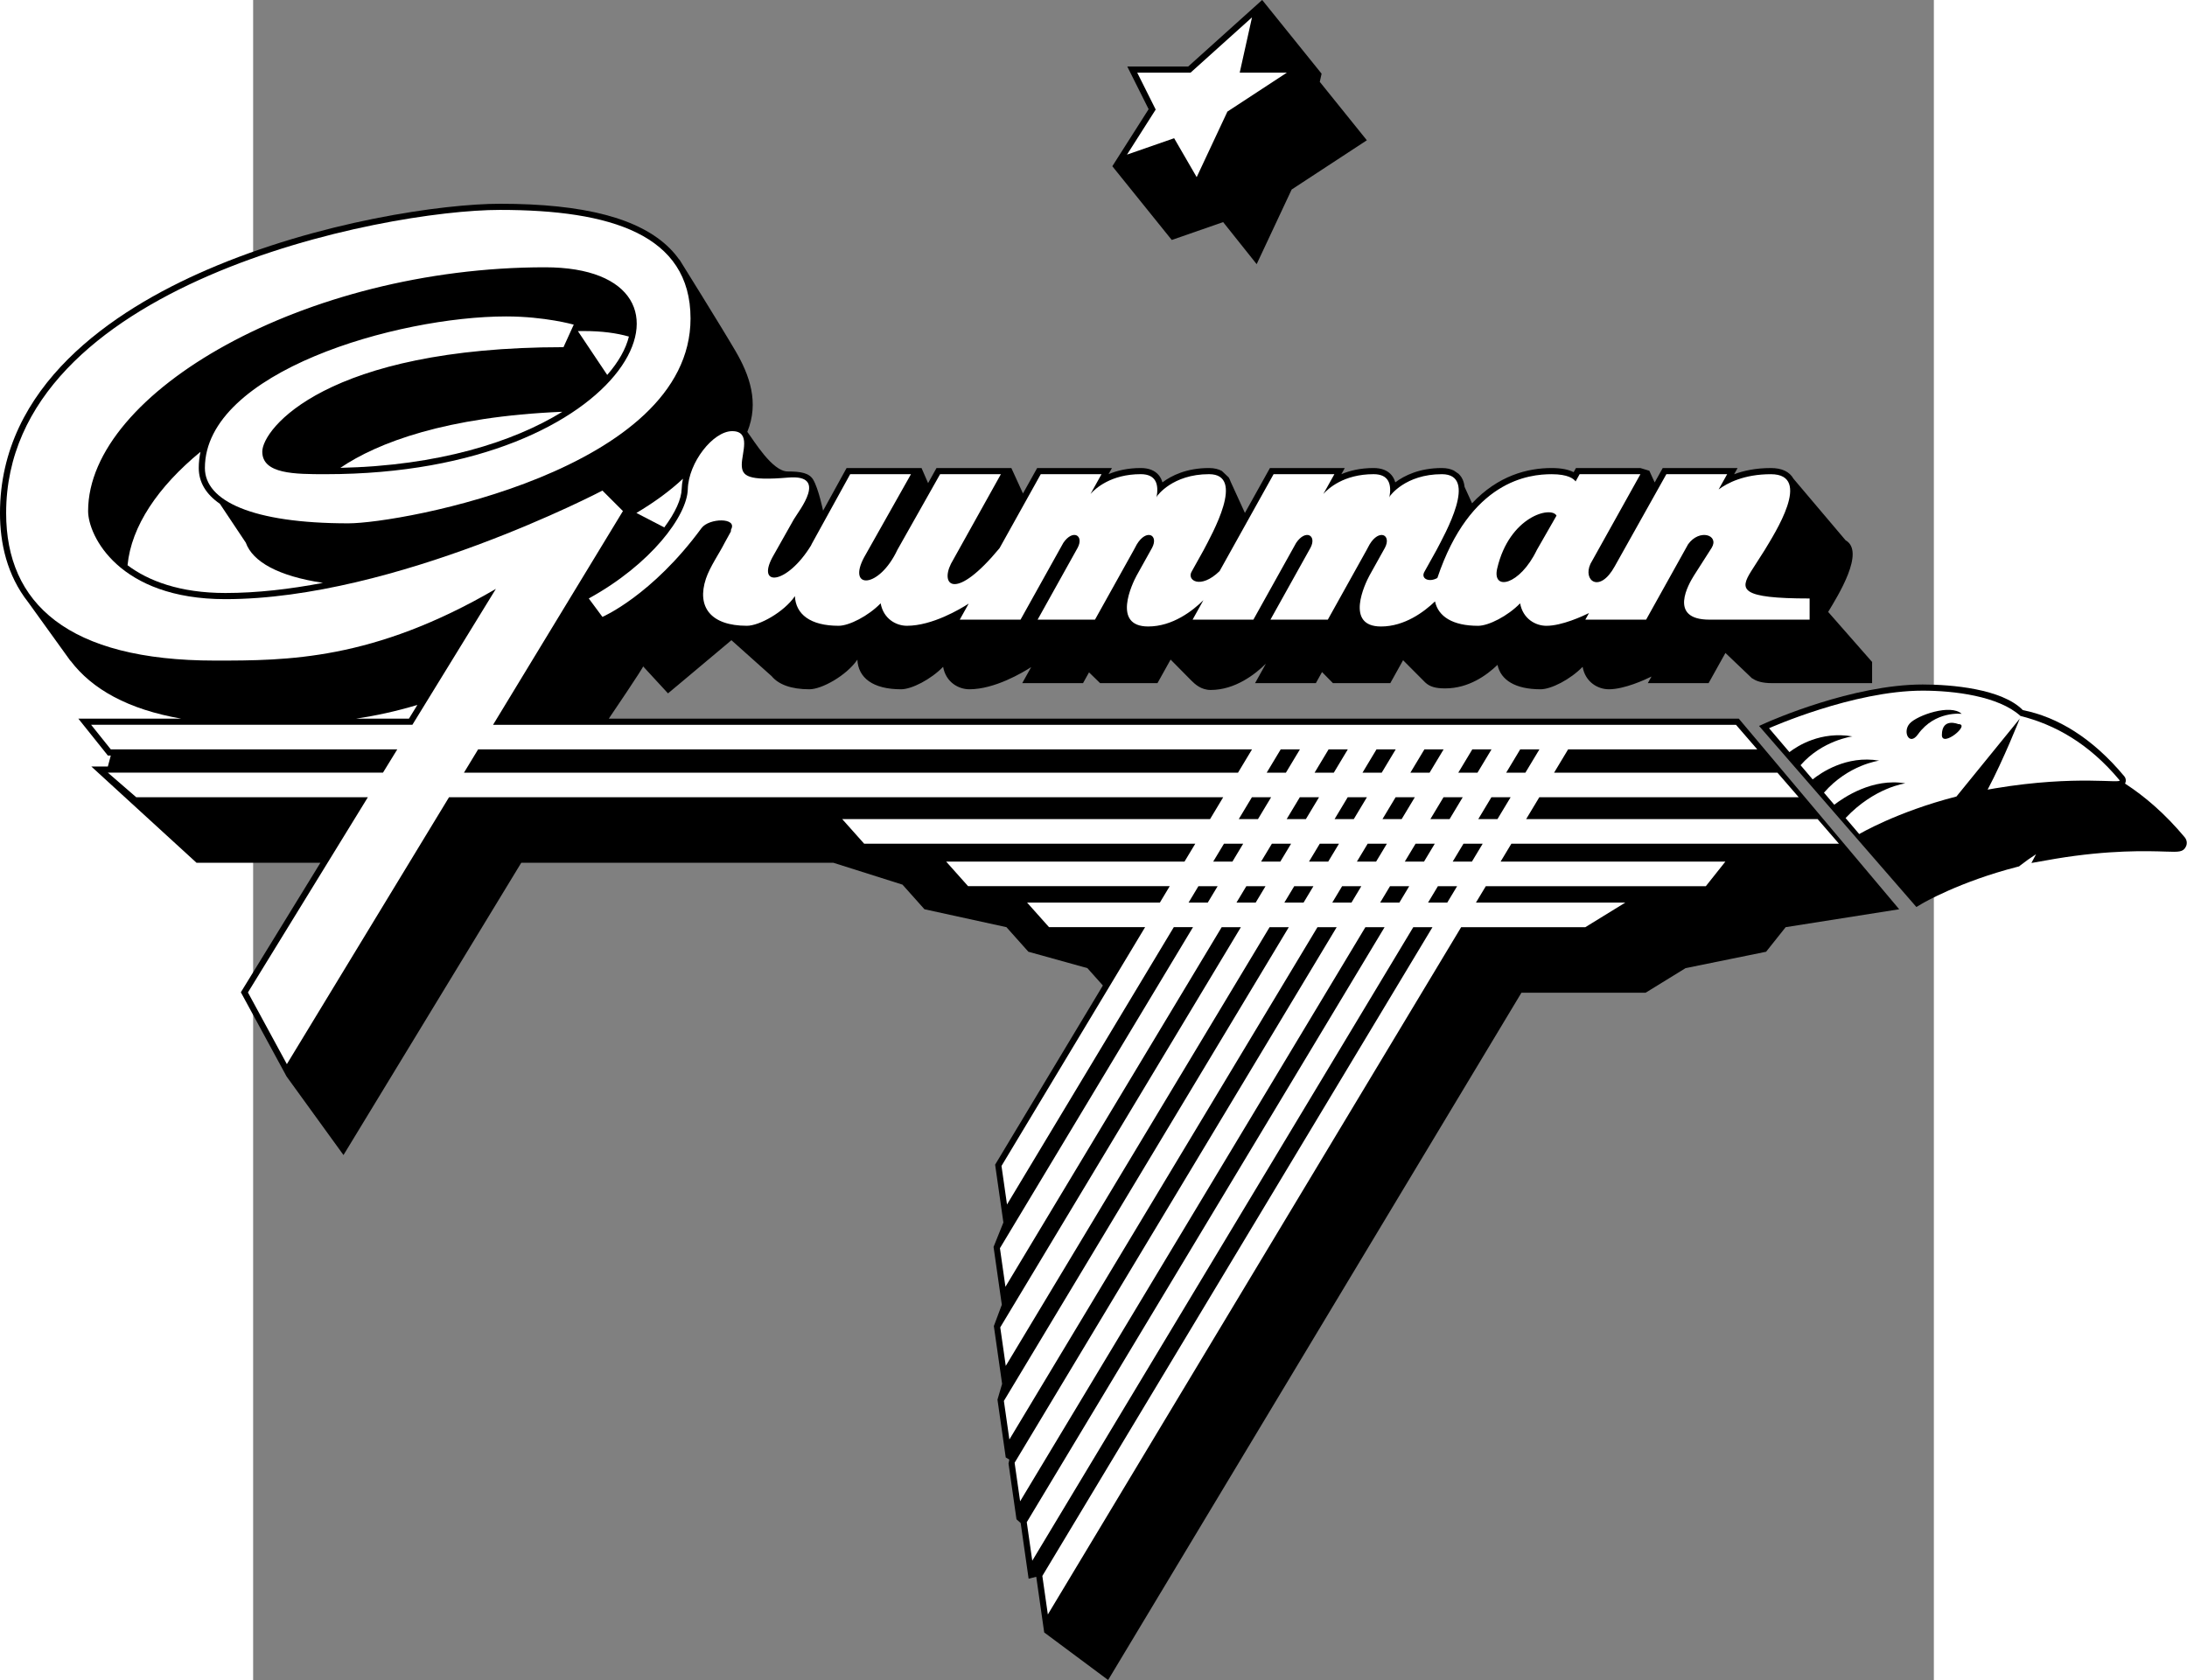 <?xml version="1.0" encoding="UTF-8" standalone="no"?>
<!-- Created with Inkscape (http://www.inkscape.org/) -->
<svg
   xmlns:svg="http://www.w3.org/2000/svg"
   xmlns="http://www.w3.org/2000/svg"
   version="1.0"
   width="175.749"
   height="135.064"
   viewBox="0 0 192.756 192.756"
   id="Layer_1"
   xml:space="preserve"><rect x="0" y="0" width="192.756" height="192.756" fill="#808080" stroke="none"/><defs
   id="defs88">
	
	
	
	
	
	
	
	
	
	
	
	
	
	
	
	
	
	
	
	
	
	
	
	
	
	
	
	
	
	
	
	
	
	
	
	
	
	
	
	
	
</defs>
<g
   transform="matrix(1.427,0,0,1.427,-41.168,-46.229)"
   id="g2301"><polygon
     points="114.574,38.976 114.72,38.32 109.944,32.392 103.997,37.744 99.104,37.744 100.819,41.173 97.901,45.759 102.678,51.688 106.807,50.251 109.502,53.632 112.314,47.632 118.357,43.673 114.574,38.976 "
     style="fill-rule:evenodd"
     id="polygon7" /><path
     d="M 171.078,89.484 C 169.402,87.767 165.335,87.424 163.034,87.424 C 157.394,87.424 150.761,90.361 150.48,90.486 L 149.878,90.755 L 162.522,105.312 L 163,105.029 C 163.029,105.011 165.994,103.273 170.64,102.082 L 170.775,102.047 L 170.883,101.961 C 171.303,101.631 171.753,101.315 172.141,101.068 L 171.768,101.773 C 171.773,101.771 173.101,101.539 173.101,101.539 L 173.697,101.434 C 178.041,100.711 181.101,100.811 182.571,100.858 C 183.614,100.893 183.965,100.905 184.183,100.456 C 184.303,100.21 184.266,99.923 184.085,99.704 C 182.532,97.843 180.912,96.441 179.288,95.388 C 179.291,95.381 179.296,95.376 179.3,95.368 C 179.392,95.18 179.363,94.96 179.224,94.794 C 176.655,91.712 173.849,90.032 171.078,89.484 L 171.078,89.484 z "
     style="fill-rule:evenodd"
     id="path9" /><path
     d="M 170.884,89.95 C 169.113,88.344 165.511,87.919 163.034,87.919 C 157.434,87.919 150.682,90.939 150.682,90.939 L 152.319,92.861 C 152.978,92.354 154.845,91.161 157.38,91.597 C 157.38,91.597 154.963,91.907 153.215,93.913 L 154.188,95.054 C 154.821,94.543 156.895,93.091 159.535,93.546 C 159.535,93.546 157.056,93.862 155.096,96.12 L 155.924,97.092 C 156.653,96.525 158.998,94.917 161.635,95.372 C 161.635,95.372 159.156,95.69 156.832,98.16 L 157.93,99.449 C 157.93,99.449 160.937,97.662 165.743,96.428 L 170.831,90.17 C 170.831,90.17 169.536,93.449 168.248,95.876 C 168.448,95.839 168.65,95.804 168.854,95.77 C 175.442,94.672 179.12,95.441 178.845,95.111 C 176.373,92.145 173.643,90.649 170.884,89.95 L 170.884,89.95 z "
     style="fill:#ffffff;fill-rule:evenodd"
     id="path11" /><path
     d="M 148.249,90.169 L 57.434,90.169 C 57.434,90.169 60.346,85.877 60.188,85.963 L 62.191,88.138 C 62.191,88.138 64.164,86.494 67.288,83.863 L 70.523,86.755 C 71.076,87.425 72.091,87.809 73.554,87.809 C 74.556,87.809 76.519,86.711 77.397,85.449 L 77.41,85.412 C 77.472,86.89 78.66,87.809 80.924,87.809 C 81.776,87.809 83.318,87.016 84.302,86.003 C 84.523,87.242 85.537,87.809 86.414,87.809 C 88.45,87.809 90.701,86.463 91.379,86.026 L 90.661,87.315 L 95.547,87.315 L 96.029,86.449 L 96.919,87.315 L 101.53,87.315 L 102.585,85.421 L 104.25,87.106 C 104.528,87.38 105.021,87.864 105.806,87.864 C 107.78,87.864 109.395,86.589 110.244,85.752 L 109.373,87.315 L 114.259,87.315 L 114.755,86.424 L 115.631,87.315 L 120.242,87.315 L 121.269,85.472 L 123.049,87.26 C 123.411,87.6 123.874,87.738 124.647,87.738 C 126.547,87.738 127.986,86.682 128.858,85.847 C 129.12,87.068 130.287,87.809 132.32,87.809 C 133.172,87.809 134.714,87.016 135.698,86.003 C 135.919,87.242 136.932,87.809 137.809,87.809 C 139.063,87.809 140.743,87.026 141.234,86.784 L 140.938,87.315 L 145.823,87.315 L 147.176,84.888 L 149.331,86.945 L 149.352,86.938 C 149.668,87.17 150.165,87.315 150.915,87.315 C 154.282,87.315 158.964,87.315 158.964,87.315 L 158.964,85.613 L 155.432,81.59 C 156.2,80.319 158.444,76.735 156.833,75.831 L 152.645,70.881 C 152.324,70.312 151.711,70.023 150.826,70.023 C 149.618,70.023 148.645,70.233 147.876,70.52 L 148.153,70.023 L 147.312,70.023 L 142.426,70.023 L 142.136,70.023 L 141.994,70.276 L 141.49,71.181 L 141.059,70.239 L 140.339,70.023 L 135.163,70.023 L 135.021,70.276 L 134.977,70.355 C 134.605,70.165 134.048,70.022 133.208,70.022 C 131.273,70.022 128.905,70.626 126.813,72.856 L 126.212,71.54 C 126.182,71.26 126.106,71.006 125.974,70.787 C 125.914,70.689 125.834,70.586 125.732,70.488 L 125.346,70.223 C 125.103,70.104 124.792,70.022 124.383,70.022 C 122.574,70.022 121.362,70.633 120.641,71.175 C 120.579,70.953 120.482,70.76 120.347,70.597 C 120.031,70.215 119.541,70.022 118.894,70.022 C 117.834,70.022 116.982,70.232 116.31,70.515 L 116.584,70.022 L 110.567,70.022 L 108.557,73.631 L 107.4,71.097 C 107.362,70.988 107.319,70.883 107.26,70.787 C 107.258,70.784 107.255,70.78 107.253,70.776 L 106.705,70.258 C 106.453,70.119 106.119,70.022 105.67,70.022 C 103.861,70.022 102.649,70.633 101.928,71.175 C 101.866,70.953 101.769,70.76 101.634,70.597 C 101.318,70.215 100.828,70.022 100.18,70.022 C 99.121,70.022 98.269,70.232 97.597,70.515 L 97.871,70.022 L 91.86,70.022 L 90.72,72.067 L 89.786,70.022 L 83.77,70.022 L 83.095,71.235 L 82.567,70.022 L 76.544,70.022 L 74.655,73.451 C 74.655,73.451 74.293,71.692 73.861,70.959 C 73.546,70.424 72.88,70.298 71.813,70.298 C 70.569,70.298 69.102,67.824 68.565,67.113 C 69.536,64.746 68.737,62.537 67.627,60.634 C 66.474,58.658 63.098,53.243 63.098,53.243 L 63.102,53.276 C 62.873,52.954 62.62,52.647 62.334,52.362 C 59.922,49.949 55.458,48.777 48.688,48.777 C 44.147,48.777 34.126,50.192 25.127,54.088 C 17.543,57.372 8.504,63.43 8.504,73.646 C 8.504,76.042 9.053,78.63 10.775,80.817 L 14.165,85.524 L 14.17,85.511 C 15.91,87.814 18.813,89.428 23.064,90.169 L 14.8,90.169 L 17.172,93.134 L 17.409,93.134 L 17.172,94.019 L 15.847,94.019 L 24.299,101.756 L 34.256,101.756 L 27.862,112.166 L 31.537,118.937 L 36.111,125.253 L 50.398,101.755 L 75.478,101.755 L 81.038,103.515 L 82.801,105.492 L 89.391,106.933 L 91.154,108.908 L 95.897,110.226 L 97.142,111.622 L 88.482,126.026 L 88.507,126.2 L 89.146,130.675 L 88.356,132.64 L 89.02,137.288 L 88.379,139 L 89.043,143.648 L 88.671,144.916 L 89.335,149.564 L 89.624,149.734 L 89.559,150.058 L 90.198,154.533 L 90.535,154.836 L 91.174,159.313 L 91.787,159.157 L 92.426,163.632 L 97.563,167.456 L 130.781,112.204 L 140.76,112.204 L 143.972,110.227 L 150.445,108.909 L 152.016,106.934 L 161.141,105.493 L 148.249,90.169 L 148.249,90.169 z "
     style="fill-rule:evenodd"
     id="path13" /><path
     d="M 53.702,65.499 C 49.749,67.936 43.727,69.835 35.858,70.007 C 38.866,67.969 44.364,65.891 53.702,65.499 L 53.702,65.499 z "
     style="fill:#ffffff;fill-rule:evenodd"
     id="path15" /><path
     d="M 63.392,70.882 C 63.334,71.16 63.297,71.438 63.29,71.712 C 63.269,72.521 62.776,73.612 61.892,74.796 L 59.652,73.634 C 61.031,72.813 62.305,71.899 63.392,70.882 L 63.392,70.882 z "
     style="fill:#ffffff;fill-rule:evenodd"
     id="path17" /><path
     d="M 59.049,59.453 C 58.805,60.446 58.216,61.497 57.306,62.537 L 54.949,59.013 C 55.112,59.012 55.276,59.009 55.439,59.009 C 56.85,59.009 58.049,59.168 59.049,59.453 L 59.049,59.453 z "
     style="fill:#ffffff;fill-rule:evenodd"
     id="path19" /><path
     d="M 24.616,68.72 C 24.528,69.143 24.479,69.577 24.479,70.023 C 24.479,71.167 25.065,72.132 26.176,72.898 L 28.259,76.022 C 28.809,77.552 30.859,78.712 34.461,79.254 C 31.824,79.757 29.165,80.068 26.62,80.068 C 22.953,80.068 20.419,79.089 18.755,77.836 C 19.059,74.696 21.196,71.533 24.616,68.72 L 24.616,68.72 z "
     style="fill:#ffffff;fill-rule:evenodd"
     id="path21" /><path
     d="M 37.127,90.169 C 38.67,89.938 40.304,89.592 42.049,89.067 L 41.372,90.169 L 37.127,90.169 L 37.127,90.169 z "
     style="fill:#ffffff;fill-rule:evenodd"
     id="path23" /><polygon
     points="109.127,33.792 104.187,38.238 99.904,38.238 101.387,41.203 99.081,44.826 102.869,43.508 104.681,46.637 107.15,41.367 111.927,38.238 108.139,38.238 109.127,33.792 "
     style="fill:#ffffff;fill-rule:evenodd"
     id="polygon25" /><path
     d="M 55.824,80.508 L 56.922,81.99 C 56.922,81.99 60.901,80.282 64.882,74.854 C 65.486,74.031 67.805,73.983 67.257,74.971 L 67.243,75.128 L 66.725,76.069 C 66.352,76.822 65.559,77.958 65.24,78.916 C 64.482,81.19 65.624,82.704 68.533,82.704 C 69.535,82.704 71.498,81.606 72.376,80.344 L 72.39,80.306 C 72.451,81.785 73.64,82.704 75.904,82.704 C 76.755,82.704 78.298,81.91 79.282,80.897 C 79.503,82.136 80.516,82.704 81.393,82.704 C 83.429,82.704 85.68,81.358 86.358,80.921 L 85.64,82.21 L 90.525,82.21 L 93.964,76.036 C 94.727,74.912 95.642,75.429 95.117,76.429 L 91.897,82.21 L 96.508,82.21 L 99.618,76.627 C 99.682,76.503 99.767,76.346 99.866,76.164 C 100.643,74.877 101.643,75.394 101.1,76.43 L 99.856,78.664 C 99.507,79.302 97.846,82.76 100.784,82.76 C 102.758,82.76 104.372,81.486 105.222,80.648 L 104.352,82.211 L 109.238,82.211 L 112.676,76.037 C 113.44,74.913 114.354,75.43 113.829,76.43 L 110.609,82.211 L 115.22,82.211 L 118.329,76.628 C 118.393,76.504 118.478,76.347 118.577,76.165 C 119.354,74.878 120.354,75.395 119.811,76.431 L 118.567,78.665 C 118.219,79.303 116.558,82.761 119.495,82.761 C 121.395,82.761 122.963,81.579 123.835,80.744 C 124.097,81.965 125.264,82.706 127.297,82.706 C 128.149,82.706 129.692,81.912 130.675,80.899 C 130.897,82.138 131.91,82.706 132.787,82.706 C 134.04,82.706 135.721,81.923 136.211,81.681 L 135.915,82.212 L 140.801,82.212 L 144.176,76.152 C 145.085,74.881 146.695,75.399 146.074,76.43 L 144.647,78.664 C 144.248,79.302 142.525,82.211 145.892,82.211 C 149.26,82.211 153.942,82.211 153.942,82.211 L 153.942,80.509 C 148.322,80.509 148.322,79.795 149.242,78.321 L 150.324,76.627 C 151.085,75.349 154.233,70.518 150.827,70.518 C 148.671,70.518 147.326,71.227 146.63,71.744 L 147.314,70.518 L 142.428,70.518 L 138.277,77.929 C 137.069,80.125 135.697,79.082 136.328,77.724 L 140.343,70.518 L 135.457,70.518 L 135.134,71.099 C 134.987,70.892 134.538,70.518 133.213,70.518 C 131.393,70.518 126.663,71.011 124.024,78.861 C 123.337,79.249 122.636,78.906 123.007,78.32 L 123.95,76.626 C 124.614,75.348 127.36,70.517 124.388,70.517 C 121.431,70.517 120.217,72.273 120.217,72.273 L 120.167,72.39 C 120.366,71.337 120.134,70.516 118.898,70.516 C 116.502,70.516 115.251,71.669 114.862,72.106 L 115.749,70.516 L 110.863,70.516 L 106.522,78.309 C 104.975,79.813 103.836,79.038 104.293,78.319 L 105.237,76.625 C 105.9,75.347 108.646,70.516 105.675,70.516 C 102.717,70.516 101.504,72.272 101.504,72.272 L 101.454,72.389 C 101.652,71.336 101.42,70.515 100.184,70.515 C 97.788,70.515 96.537,71.668 96.149,72.105 L 97.035,70.515 L 92.15,70.515 L 88.836,76.466 C 85.311,80.73 84.056,79.485 84.932,77.721 L 88.946,70.515 L 84.06,70.515 L 80.622,76.608 C 79.154,79.737 76.574,79.792 77.946,77.212 L 81.72,70.515 L 76.834,70.515 L 73.749,76.115 C 73.727,76.16 73.703,76.211 73.68,76.258 C 71.743,79.401 69.311,79.591 70.576,77.212 L 72.305,74.145 C 72.731,73.424 75.092,70.515 71.853,70.789 C 68.614,71.064 68.12,70.68 68.12,69.747 C 68.12,68.813 68.889,67.057 67.351,67.057 C 65.813,67.057 63.838,69.582 63.783,71.723 C 63.729,73.865 60.819,77.763 55.824,80.508 L 55.824,80.508 z "
     style="fill:#ffffff;fill-rule:evenodd"
     id="path27" /><path
     d="M 128.834,78.092 C 129.815,73.895 133.176,73.054 133.6,73.849 L 132.019,76.61 C 130.646,79.465 128.402,79.938 128.834,78.092 L 128.834,78.092 z "
     style="fill-rule:evenodd"
     id="path29" /><path
     d="M 129.973,100.223 L 156.298,100.223 L 154.587,98.246 L 131.16,98.246 L 132.217,96.489 L 153.067,96.489 L 151.356,94.513 L 133.405,94.513 L 134.532,92.64 L 149.734,92.64 L 148.024,90.664 L 48.132,90.664 L 58.569,73.481 L 56.922,71.835 C 56.922,71.835 40.289,80.563 26.62,80.563 C 18.057,80.563 15.586,75.458 15.586,73.481 C 15.586,63.929 33.043,53.884 52.311,53.884 C 66.803,53.884 59.392,70.517 34.689,70.517 C 32.219,70.517 29.584,70.517 29.584,68.705 C 29.584,66.893 34.689,60.306 53.792,60.306 L 54.616,58.494 C 54.616,58.494 52.31,57.835 49.181,57.835 C 40.452,57.835 24.972,62.282 24.972,70.022 C 24.972,72.657 28.76,74.468 36.5,74.468 C 40.782,74.468 64.003,70.186 64.002,57.999 C 64.002,51.247 57.579,49.271 48.687,49.271 C 39.3,49.271 8.998,55.199 8.998,73.644 C 8.998,80.891 13.938,85.502 25.796,85.502 C 31.56,85.502 38.477,85.502 48.358,79.738 L 41.648,90.662 L 15.827,90.662 L 17.408,92.638 L 40.434,92.638 L 39.284,94.511 L 17.171,94.511 L 19.453,96.487 L 38.07,96.487 L 28.431,112.18 L 31.56,117.944 L 44.593,96.487 L 106.813,96.487 L 105.757,98.244 L 76.191,98.244 L 77.954,100.221 L 104.569,100.221 L 103.703,101.66 L 84.545,101.66 L 86.308,103.637 L 102.515,103.637 L 101.723,104.955 L 91.05,104.955 L 92.813,106.932 L 100.536,106.932 L 88.994,126.129 L 89.437,129.229 L 102.842,106.932 L 104.386,106.932 L 88.868,132.743 L 89.311,135.843 L 106.691,106.933 L 108.235,106.933 L 88.894,139.103 L 89.337,142.203 L 110.541,106.933 L 112.085,106.933 L 89.186,145.02 L 89.628,148.12 L 114.389,106.934 L 115.933,106.934 L 90.048,149.989 L 90.491,153.089 L 118.239,106.935 L 119.782,106.935 L 91.025,154.769 L 91.467,157.867 L 122.088,106.935 L 123.631,106.935 L 92.277,159.089 L 92.719,162.187 L 125.936,106.935 L 135.915,106.935 L 139.127,104.958 L 127.125,104.958 L 127.917,103.64 L 145.6,103.64 L 147.171,101.663 L 129.106,101.663 L 129.973,100.223 L 129.973,100.223 z "
     style="fill:#ffffff;fill-rule:evenodd"
     id="path31" /><polygon
     points="130.682,92.64 132.226,92.64 131.099,94.513 129.556,94.513 130.682,92.64 "
     style="fill-rule:evenodd"
     id="polygon33" /><polygon
     points="126.832,92.64 128.376,92.64 127.25,94.513 125.706,94.513 126.832,92.64 "
     style="fill-rule:evenodd"
     id="polygon35" /><polygon
     points="126.062,96.489 125.006,98.246 123.462,98.246 124.518,96.489 126.062,96.489 "
     style="fill-rule:evenodd"
     id="polygon37" /><polygon
     points="122.982,92.64 124.526,92.64 123.399,94.513 121.856,94.513 122.982,92.64 "
     style="fill-rule:evenodd"
     id="polygon39" /><polygon
     points="122.212,96.489 121.155,98.246 119.612,98.246 120.668,96.489 122.212,96.489 "
     style="fill-rule:evenodd"
     id="polygon41" /><polygon
     points="119.133,92.64 120.677,92.64 119.551,94.513 118.007,94.513 119.133,92.64 "
     style="fill-rule:evenodd"
     id="polygon43" /><polygon
     points="118.362,96.489 117.307,98.246 115.763,98.246 116.818,96.489 118.362,96.489 "
     style="fill-rule:evenodd"
     id="polygon45" /><polygon
     points="115.283,92.64 116.827,92.64 115.701,94.513 114.157,94.513 115.283,92.64 "
     style="fill-rule:evenodd"
     id="polygon47" /><polygon
     points="114.513,96.489 113.457,98.246 111.913,98.246 112.969,96.489 114.513,96.489 "
     style="fill-rule:evenodd"
     id="polygon49" /><polygon
     points="111.434,92.64 112.978,92.64 111.852,94.513 110.308,94.513 111.434,92.64 "
     style="fill-rule:evenodd"
     id="polygon51" /><polygon
     points="110.663,96.489 109.607,98.246 108.063,98.246 109.119,96.489 110.663,96.489 "
     style="fill-rule:evenodd"
     id="polygon53" /><polygon
     points="45.793,94.513 46.931,92.64 109.128,92.64 108.002,94.513 45.793,94.513 "
     style="fill-rule:evenodd"
     id="polygon55" /><polygon
     points="105.572,104.957 104.029,104.957 104.821,103.639 106.365,103.639 105.572,104.957 "
     style="fill-rule:evenodd"
     id="polygon57" /><polygon
     points="106.009,101.662 106.875,100.223 108.419,100.223 107.553,101.662 106.009,101.662 "
     style="fill-rule:evenodd"
     id="polygon59" /><polygon
     points="109.422,104.957 107.879,104.957 108.671,103.639 110.214,103.639 109.422,104.957 "
     style="fill-rule:evenodd"
     id="polygon61" /><polygon
     points="109.858,101.662 110.725,100.223 112.269,100.223 111.402,101.662 109.858,101.662 "
     style="fill-rule:evenodd"
     id="polygon63" /><polygon
     points="113.271,104.957 111.728,104.957 112.521,103.639 114.064,103.639 113.271,104.957 "
     style="fill-rule:evenodd"
     id="polygon65" /><polygon
     points="113.708,101.662 114.574,100.223 116.118,100.223 115.252,101.662 113.708,101.662 "
     style="fill-rule:evenodd"
     id="polygon67" /><polygon
     points="117.121,104.957 115.578,104.957 116.37,103.639 117.913,103.639 117.121,104.957 "
     style="fill-rule:evenodd"
     id="polygon69" /><polygon
     points="117.558,101.662 118.424,100.223 119.968,100.223 119.102,101.662 117.558,101.662 "
     style="fill-rule:evenodd"
     id="polygon71" /><polygon
     points="120.971,104.957 119.427,104.957 120.219,103.639 121.763,103.639 120.971,104.957 "
     style="fill-rule:evenodd"
     id="polygon73" /><polygon
     points="121.407,101.662 122.273,100.223 123.817,100.223 122.951,101.662 121.407,101.662 "
     style="fill-rule:evenodd"
     id="polygon75" /><polygon
     points="124.82,104.957 123.276,104.957 124.068,103.639 125.612,103.639 124.82,104.957 "
     style="fill-rule:evenodd"
     id="polygon77" /><polygon
     points="126.801,101.662 125.257,101.662 126.123,100.223 127.667,100.223 126.801,101.662 "
     style="fill-rule:evenodd"
     id="polygon79" /><polygon
     points="127.312,98.246 128.367,96.489 129.911,96.489 128.854,98.246 127.312,98.246 "
     style="fill-rule:evenodd"
     id="polygon81" /><path
     d="M 166.163,89.785 C 166.163,89.785 164.022,89.511 162.649,91.432 C 161.95,92.411 161.386,91.212 161.991,90.554 C 162.595,89.895 165.284,88.961 166.163,89.785 L 166.163,89.785 z "
     style="fill-rule:evenodd"
     id="path83" /><path
     d="M 165.889,90.608 C 165.889,90.608 164.572,90.055 164.572,91.486 C 164.571,92.53 166.932,90.608 165.889,90.608 L 165.889,90.608 z "
     style="fill-rule:evenodd"
     id="path85" /></g>
</svg>